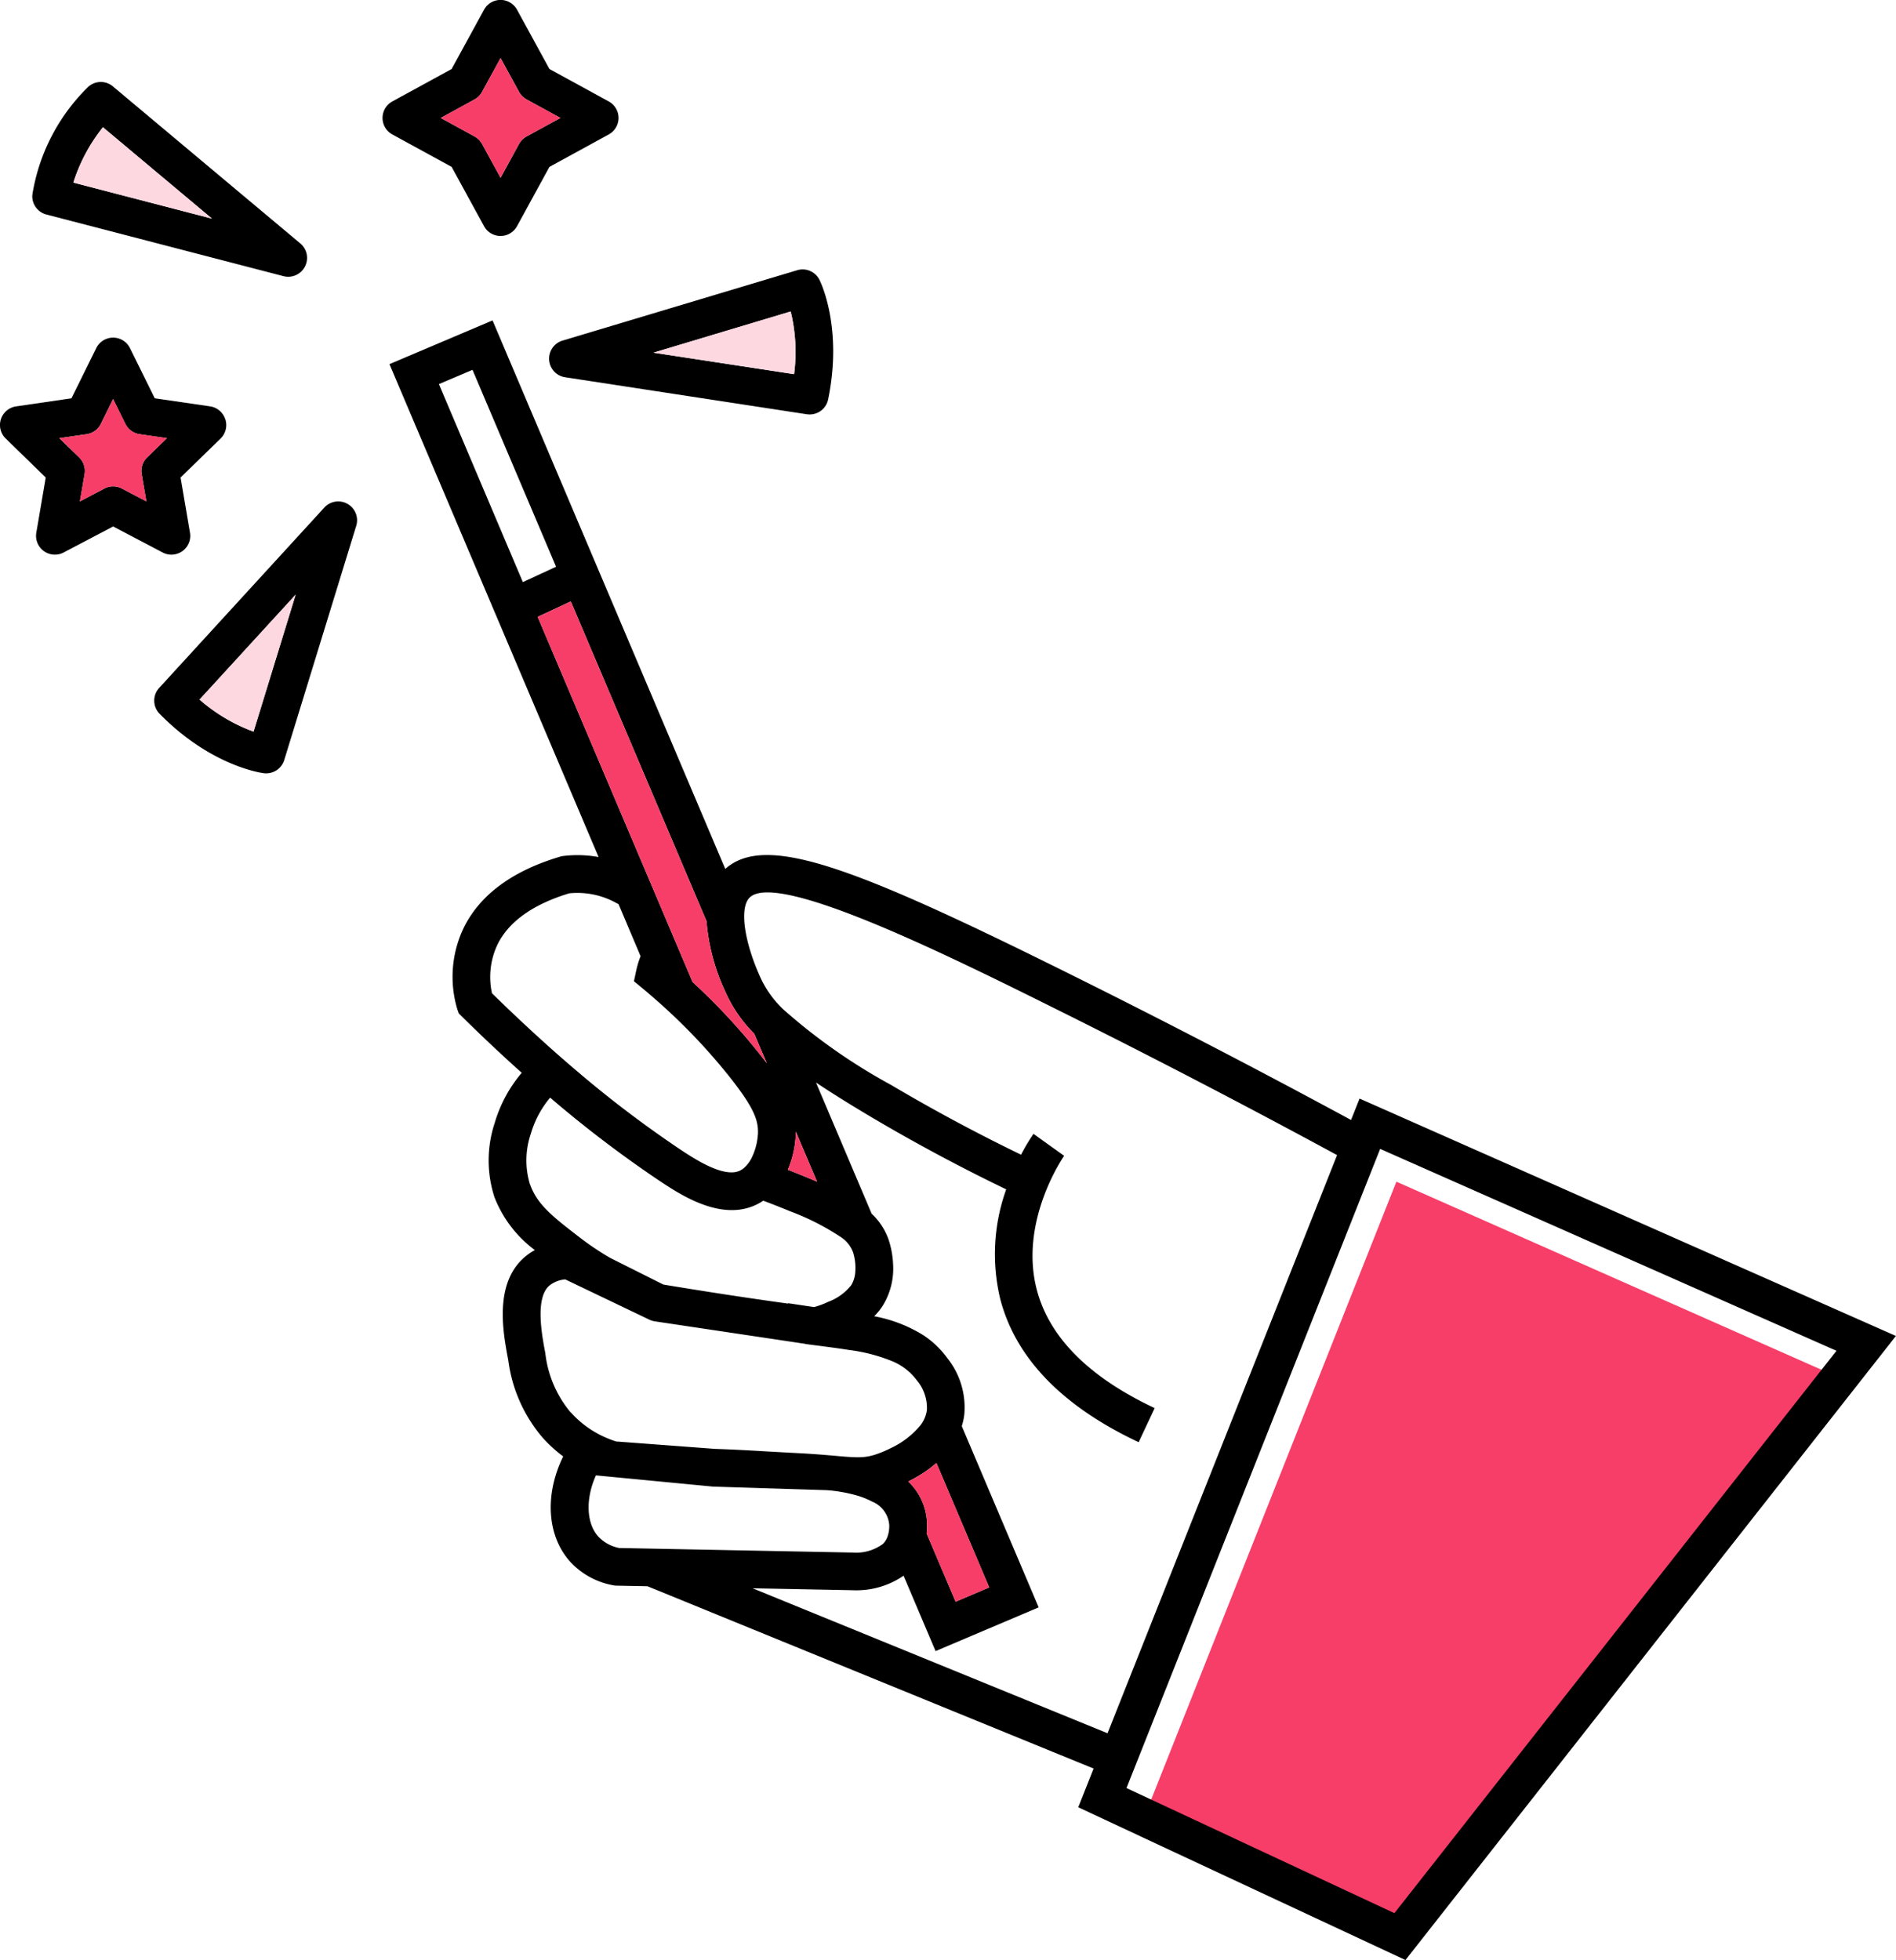 <svg xmlns="http://www.w3.org/2000/svg" width="141.107" height="145.849" viewBox="0 0 141.107 145.849">
  <g id="Illo-Magic" transform="translate(-0.004)">
    <g id="Group_7426" data-name="Group 7426" transform="translate(0.004 0)">
      <path id="Path_22169" data-name="Path 22169" d="M356.04,328.513l-32.9,41.85-19.94-9.307,18.608-46.882.272-.684Z" transform="translate(-218.155 -225.558)" fill="#f63e68"/>
      <g id="Group_7421" data-name="Group 7421" transform="translate(40.869 20.049)">
        <path id="Path_22170" data-name="Path 22170" d="M165.823,72.246a1.4,1.4,0,0,0-1.655-.71l-17.461,5.237A1.4,1.4,0,0,0,146.9,79.5l17.985,2.754a1.855,1.855,0,0,0,.213.014,1.4,1.4,0,0,0,1.374-1.119C167.576,75.8,165.9,72.389,165.823,72.246Zm-1.885,7.026-10.462-1.6,10.21-3.063A12.773,12.773,0,0,1,163.938,79.273Z" transform="translate(-145.708 -71.477)"/>
        <path id="Path_22171" data-name="Path 22171" d="M183.862,87.3,173.4,85.7l10.21-3.063A12.773,12.773,0,0,1,183.862,87.3Z" transform="translate(-165.633 -79.509)" fill="#fdd8e1"/>
      </g>
      <g id="Group_7422" data-name="Group 7422" transform="translate(11.48 37.312)">
        <path id="Path_22172" data-name="Path 22172" d="M55.322,133.21a1.4,1.4,0,0,0-1.731.269L41.3,146.9a1.4,1.4,0,0,0,.034,1.93c3.834,3.9,7.6,4.4,7.764,4.418q.084.008.168.008a1.4,1.4,0,0,0,1.341-.99l5.357-17.424A1.4,1.4,0,0,0,55.322,133.21Zm-7,16.942a12.788,12.788,0,0,1-4.017-2.384l7.15-7.806Z" transform="translate(-40.933 -133.023)"/>
        <path id="Path_22173" data-name="Path 22173" d="M60.11,157.76l-3.133,10.19a12.788,12.788,0,0,1-4.017-2.384Z" transform="translate(-49.586 -150.821)" fill="#fdd8e1"/>
      </g>
      <g id="Group_7423" data-name="Group 7423" transform="translate(2.402 6.102)">
        <path id="Path_22174" data-name="Path 22174" d="M28.513,33.766,14.567,22.08a1.4,1.4,0,0,0-1.927.121A14.393,14.393,0,0,0,8.57,30.15a1.406,1.406,0,0,0,1.046,1.464L27.259,36.2a1.4,1.4,0,0,0,1.6-.715A1.4,1.4,0,0,0,28.513,33.766ZM11.625,29.238a12.745,12.745,0,0,1,2.2-4.118l8.112,6.8Z" transform="translate(-8.566 -21.753)"/>
        <path id="Path_22175" data-name="Path 22175" d="M29.787,40.559,19.47,37.878a12.745,12.745,0,0,1,2.2-4.118Z" transform="translate(-16.411 -30.392)" fill="#fdd8e1"/>
      </g>
      <g id="Group_7424" data-name="Group 7424" transform="translate(28.475)">
        <path id="Path_22176" data-name="Path 22176" d="M118.344,7.545l-4.407-2.409L111.528.729a1.4,1.4,0,0,0-2.463,0l-2.409,4.407-4.407,2.409a1.4,1.4,0,0,0,0,2.463l4.407,2.409,2.409,4.407a1.4,1.4,0,0,0,2.463,0l2.409-4.407,4.407-2.409a1.4,1.4,0,0,0,0-2.463Zm-6.112,2.609a1.406,1.406,0,0,0-.558.558L110.3,13.228l-1.377-2.516a1.406,1.406,0,0,0-.558-.558l-2.516-1.377L108.361,7.4a1.406,1.406,0,0,0,.558-.558L110.3,4.325l1.377,2.516a1.406,1.406,0,0,0,.558.558l2.516,1.377Z" transform="translate(-101.52 0)"/>
        <path id="Path_22177" data-name="Path 22177" d="M125.843,19.871l-2.516,1.377a1.406,1.406,0,0,0-.558.558l-1.377,2.516-1.377-2.516a1.406,1.406,0,0,0-.558-.558l-2.516-1.377,2.516-1.377a1.406,1.406,0,0,0,.558-.558l1.377-2.516,1.377,2.516a1.406,1.406,0,0,0,.558.558Z" transform="translate(-112.615 -11.095)" fill="#f63e68"/>
      </g>
      <g id="Group_7425" data-name="Group 7425" transform="translate(0 25.127)">
        <path id="Path_22178" data-name="Path 22178" d="M16.768,95.647a1.4,1.4,0,0,0-1.13-.956l-4.118-.6L9.68,90.363a1.4,1.4,0,0,0-2.516,0L5.321,94.093l-4.115.6a1.4,1.4,0,0,0-.777,2.393l2.979,2.9-.7,4.1a1.4,1.4,0,0,0,2.034,1.478l3.683-1.935,3.683,1.935a1.384,1.384,0,0,0,.654.163,1.419,1.419,0,0,0,.825-.269,1.4,1.4,0,0,0,.555-1.372l-.7-4.1,2.979-2.9a1.4,1.4,0,0,0,.353-1.436Zm-5.82,2.847a1.4,1.4,0,0,0-.4,1.24l.348,2.028-1.82-.956a1.384,1.384,0,0,0-.654-.163,1.365,1.365,0,0,0-.651.163l-1.82.956L6.3,99.734a1.4,1.4,0,0,0-.4-1.24L4.421,97.058l2.034-.295a1.406,1.406,0,0,0,1.057-.769l.909-1.843.912,1.843a1.4,1.4,0,0,0,1.055.769l2.034.295Z" transform="translate(-0.004 -89.58)"/>
        <path id="Path_22179" data-name="Path 22179" d="M22.277,110.222a1.4,1.4,0,0,0-.4,1.24l.348,2.028-1.82-.956a1.384,1.384,0,0,0-.654-.163,1.365,1.365,0,0,0-.651.163l-1.82.956.348-2.028a1.4,1.4,0,0,0-.4-1.24l-1.473-1.436,2.034-.295a1.406,1.406,0,0,0,1.057-.769l.909-1.843.912,1.843a1.4,1.4,0,0,0,1.055.769l2.034.295Z" transform="translate(-11.333 -101.308)" fill="#f63e68"/>
      </g>
      <path id="Path_22180" data-name="Path 22180" d="M175.539,142.905l-.634,1.593c-6.917-3.745-13.938-7.388-20.894-10.841-16.142-8.025-22.678-10.516-25.679-7.84L111.012,85l-7.672,3.254,15.565,36.68a8.7,8.7,0,0,0-2.653-.076l-.112.017-.109.031c-3.487,1.038-5.879,2.78-7.108,5.178a8.416,8.416,0,0,0-.533,6.174l.107.309.233.23q2.243,2.213,4.454,4.191a10.254,10.254,0,0,0-2.02,3.756,8.87,8.87,0,0,0-.011,5.495,8.962,8.962,0,0,0,3.007,3.941,4.334,4.334,0,0,0-.589.384c-2.5,1.935-1.784,5.719-1.4,7.75l.014.079a11.036,11.036,0,0,0,2.541,5.73,10.344,10.344,0,0,0,1.543,1.411c-1.4,2.858-1.212,5.938.555,7.874a5.764,5.764,0,0,0,3.142,1.711,1.323,1.323,0,0,0,.258.031l2.32.045h0l33.2,13.565-1.142,2.883,24.353,11.366,36.5-46.439ZM107.02,89.74l2.5-1.063,6.219,14.653-2.471,1.144Zm7.349,17.318,2.468-1.147,10.1,23.792a15.2,15.2,0,0,0,1.4,5.248,10.244,10.244,0,0,0,2.154,3.13l.934,2.2c-.2-.269-.424-.55-.654-.839a46.444,46.444,0,0,0-4.869-5.206l-.827-1.944-2.53-5.969Zm-3.4,28.007a5.646,5.646,0,0,1,.449-3.7c.856-1.666,2.639-2.923,5.3-3.733a5.98,5.98,0,0,1,3.47.7,1.508,1.508,0,0,0,.2.1h0l1.588,3.753.053.123a6.938,6.938,0,0,0-.317,1.035l-.177.83.654.541c.466.387.92.783,1.36,1.175.079.07.154.137.23.208a44.327,44.327,0,0,1,4.8,5.1c.222.278.421.533.6.774,1.341,1.787,1.6,2.628,1.588,3.458a1.932,1.932,0,0,1-.017.25,4.553,4.553,0,0,1-.4,1.523,2.547,2.547,0,0,1-.6.844,1.56,1.56,0,0,1-.339.227c-.031.014-.062.028-.093.039a1.4,1.4,0,0,1-.468.084c-1.248.042-3.038-1.15-3.963-1.767a83.76,83.76,0,0,1-7.52-5.705h0q-1.039-.879-2.092-1.82Q113.146,137.2,110.967,135.066ZM113.8,149.3a6.134,6.134,0,0,1,.062-3.781,7.417,7.417,0,0,1,1.436-2.684,87.329,87.329,0,0,0,8.047,6.129c1.259.841,3.36,2.241,5.472,2.241a4.293,4.293,0,0,0,1.172-.157,4,4,0,0,0,1.17-.544c.74.278,1.4.539,1.977.78a18.5,18.5,0,0,1,3.77,1.91,2.321,2.321,0,0,1,.94,1.158,3.88,3.88,0,0,1,.163,1.445,2.134,2.134,0,0,1-.306,1h0a3.926,3.926,0,0,1-1.7,1.229l-.222.1a5.879,5.879,0,0,1-.841.295l-1.938-.289.011.031c-3.021-.418-6.134-.895-9.29-1.419h0l-3.977-1.994a20.836,20.836,0,0,1-2.233-1.5c-1.977-1.523-3.172-2.44-3.705-3.947Zm19.189-1.1a7.42,7.42,0,0,0,.592-2.71c0-.042,0-.087,0-.129l1.582,3.728C134.514,148.81,133.793,148.515,132.986,148.2Zm-16.168,18.055a8.322,8.322,0,0,1-1.879-4.384l-.014-.079c-.252-1.341-.777-4.129.365-5.012a2.246,2.246,0,0,1,1.125-.421l6.2,2.968.065.031a1.393,1.393,0,0,0,.376.118l.149.025h.006l11.066,1.655.006.011.53.07.415.053c.827.109,1.59.208,2.292.32a12.663,12.663,0,0,1,3.329.878,4.367,4.367,0,0,1,1.739,1.386,3.177,3.177,0,0,1,.746,2.21,2.374,2.374,0,0,1-.48,1.133,6.358,6.358,0,0,1-2.23,1.711,7.95,7.95,0,0,1-1.178.485,4,4,0,0,1-1.108.182h0c-.149.006-.306,0-.477-.006-.367-.014-.8-.05-1.346-.1-.715-.062-1.607-.14-2.766-.2-.707-.036-1.416-.076-2.123-.115-1.327-.079-2.7-.157-4.039-.2h-.014l-7.371-.553c-.18-.059-.373-.126-.575-.21a7.479,7.479,0,0,1-2.8-1.961Zm25.127,5.147a11.063,11.063,0,0,0,1.043-.592,8.6,8.6,0,0,0,1.055-.788l3.93,9.259-2.5,1.063-2.157-5.074v-.006a5.328,5.328,0,0,0,.028-.712,4.466,4.466,0,0,0-1.394-3.15Zm-21.531,4.942a2.917,2.917,0,0,1-1.52-.83c-.917-1-.971-2.836-.191-4.569l.272.025h0l8.384.805h.028a.221.221,0,0,0,.062.006l8.429.264a11.034,11.034,0,0,1,2.1.356h0a6.063,6.063,0,0,1,1.276.491,2.053,2.053,0,0,1,1.276,1.719,2.33,2.33,0,0,1-.146.942,1.366,1.366,0,0,1-.325.494,3.356,3.356,0,0,1-2.236.64h-.073l-17.34-.339Zm9.924,3,7.327.143c.067,0,.182.008.328.008a6.192,6.192,0,0,0,3.607-1.085l2.381,5.61,7.672-3.254-5.722-13.486a4.467,4.467,0,0,0,.188-.875,5.878,5.878,0,0,0-1.265-4.188,6.875,6.875,0,0,0-1.8-1.714,10.583,10.583,0,0,0-3.641-1.4,4.548,4.548,0,0,0,.645-.8,5.244,5.244,0,0,0,.76-3.077,6.7,6.7,0,0,0-.328-1.806,4.8,4.8,0,0,0-1.265-1.944l-4.143-9.764c1.167.78,2.541,1.638,4.165,2.6,3.212,1.9,6.569,3.7,9.991,5.349a14.241,14.241,0,0,0-.443,8.162c1.144,4.393,4.609,7.977,10.3,10.653l1.192-2.538c-4.889-2.3-7.84-5.259-8.771-8.8-1.332-5.071,1.927-9.82,2.034-9.972h0l-.614-.44-.527-.376-1.139-.819a13.726,13.726,0,0,0-.926,1.551c-3.31-1.6-6.558-3.346-9.666-5.186a43.185,43.185,0,0,1-8-5.6h0a7.625,7.625,0,0,1-1.778-2.5c-1.181-2.651-1.5-5.043-.788-5.817,1.952-2.112,14.908,4.328,22.65,8.174,7.026,3.492,14.12,7.175,21.1,10.959l-17.082,43.022-26.445-10.8Zm47.791,24.176-19.94-9.307L176.8,147.334l.272-.684,33.96,15.023Z" transform="translate(-74.355 -61.158)"/>
      <path id="Path_22181" data-name="Path 22181" d="M247,397.379l-2.5,1.063-2.157-5.074v-.006a5.33,5.33,0,0,0,.028-.712,4.466,4.466,0,0,0-1.394-3.15,11.066,11.066,0,0,0,1.043-.592,8.6,8.6,0,0,0,1.055-.788l3.93,9.259Z" transform="translate(-173.38 -279.254)" fill="#f63e68"/>
      <path id="Path_22182" data-name="Path 22182" d="M178.545,395.083a2.329,2.329,0,0,1-.146.942,1.366,1.366,0,0,1-.325.494,3.356,3.356,0,0,1-2.236.64h-.073l-17.34-.339a2.916,2.916,0,0,1-1.52-.83c-.917-1-.971-2.836-.191-4.569l.272.025h0l8.384.805h.028a.22.22,0,0,0,.062.006l8.429.264a11.036,11.036,0,0,1,2.1.356h0a6.063,6.063,0,0,1,1.276.491,2.053,2.053,0,0,1,1.276,1.719Z" transform="translate(-112.366 -281.629)" fill="none"/>
      <path id="Path_22183" data-name="Path 22183" d="M172.171,349.135a2.374,2.374,0,0,1-.48,1.133,6.358,6.358,0,0,1-2.23,1.711,7.95,7.95,0,0,1-1.178.485,4,4,0,0,1-1.108.182h0c-.18-.045-.356-.084-.525-.115l.048.109c-.367-.014-.8-.05-1.346-.1-.715-.062-1.607-.14-2.766-.2-.707-.036-1.417-.076-2.123-.115-1.327-.079-2.7-.157-4.039-.2h-.014l-7.371-.553c-.18-.059-.373-.126-.575-.21a7.479,7.479,0,0,1-2.8-1.961,8.322,8.322,0,0,1-1.879-4.384l-.014-.079c-.252-1.341-.777-4.129.365-5.012a2.246,2.246,0,0,1,1.125-.421l6.2,2.968.064.031a1.393,1.393,0,0,0,.376.118c.008,0,.014.006.022.006l.126.02h.006c3.775.628,7.5,1.189,11.071,1.666l.53.07.415.053c.827.109,1.59.208,2.292.32a12.663,12.663,0,0,1,3.329.878,4.367,4.367,0,0,1,1.739,1.386A3.177,3.177,0,0,1,172.171,349.135Z" transform="translate(-103.193 -244.207)" fill="none"/>
      <path id="Path_22184" data-name="Path 22184" d="M164.113,304.144a2.133,2.133,0,0,1-.306,1h0a3.926,3.926,0,0,1-1.7,1.229l-.222.1a5.876,5.876,0,0,1-.841.295l-1.938-.289.011.031c-3.021-.418-6.134-.895-9.29-1.419h0l-3.977-1.994a20.835,20.835,0,0,1-2.233-1.5c-1.977-1.523-3.172-2.44-3.705-3.947a6.134,6.134,0,0,1,.062-3.781,7.417,7.417,0,0,1,1.436-2.684,87.328,87.328,0,0,0,8.047,6.129c1.259.841,3.36,2.241,5.472,2.241a4.3,4.3,0,0,0,1.172-.157,4,4,0,0,0,1.17-.544c.741.278,1.4.539,1.977.78a18.5,18.5,0,0,1,3.77,1.91,2.321,2.321,0,0,1,.94,1.158,3.88,3.88,0,0,1,.163,1.445Z" transform="translate(-100.462 -209.505)" fill="none"/>
      <path id="Path_22185" data-name="Path 22185" d="M211.207,303.928c-.648-.28-1.369-.575-2.177-.889a7.419,7.419,0,0,0,.592-2.71c0-.042,0-.087,0-.129Z" transform="translate(-150.399 -215.995)" fill="#f63e68"/>
      <path id="Path_22186" data-name="Path 22186" d="M241.581,256.347,224.5,299.37l-26.445-10.8,7.327.143c.067,0,.182.008.328.008a6.192,6.192,0,0,0,3.607-1.086l2.381,5.61,7.672-3.254L213.646,276.5a4.467,4.467,0,0,0,.188-.875,5.878,5.878,0,0,0-1.265-4.188,6.875,6.875,0,0,0-1.8-1.714,10.584,10.584,0,0,0-3.641-1.4,4.545,4.545,0,0,0,.645-.8,5.244,5.244,0,0,0,.76-3.077,6.7,6.7,0,0,0-.328-1.806,4.8,4.8,0,0,0-1.265-1.944l-4.143-9.764c1.167.78,2.541,1.638,4.165,2.6,3.212,1.9,6.569,3.7,9.991,5.349a14.241,14.241,0,0,0-.443,8.162c1.144,4.393,4.609,7.977,10.3,10.653L228,275.169c-4.889-2.3-7.84-5.259-8.771-8.8-1.332-5.071,1.927-9.82,2.034-9.972h0l-.614-.44-.527-.376-1.139-.819a13.729,13.729,0,0,0-.926,1.551c-3.31-1.6-6.558-3.346-9.666-5.186a43.186,43.186,0,0,1-8-5.6h0a7.625,7.625,0,0,1-1.778-2.5c-1.181-2.651-1.5-5.043-.788-5.817,1.952-2.112,14.908,4.328,22.65,8.174,7.026,3.492,14.12,7.175,21.1,10.959Z" transform="translate(-142.071 -170.379)" fill="none"/>
      <path id="Path_22187" data-name="Path 22187" d="M159.717,193.922c-.2-.269-.424-.55-.654-.839a46.443,46.443,0,0,0-4.869-5.206l-.827-1.944-2.53-5.969L142.66,160.7l2.468-1.147,10.1,23.792a15.2,15.2,0,0,0,1.4,5.248,10.244,10.244,0,0,0,2.154,3.13Z" transform="translate(-102.646 -114.797)" fill="#f63e68"/>
      <path id="Path_22188" data-name="Path 22188" d="M125.183,112.763l-2.471,1.144L116.46,99.173l2.5-1.063Z" transform="translate(-83.795 -70.591)" fill="none"/>
      <path id="Path_22189" data-name="Path 22189" d="M150.01,254.7a1.929,1.929,0,0,1-.017.25,4.552,4.552,0,0,1-.4,1.523,2.547,2.547,0,0,1-.6.844,1.56,1.56,0,0,1-.339.227c-.031.014-.062.028-.093.039a1.4,1.4,0,0,1-.468.084c-1.248.042-3.038-1.15-3.963-1.767a83.765,83.765,0,0,1-7.52-5.705h0q-1.039-.879-2.092-1.82-2.137-1.9-4.317-4.039a5.646,5.646,0,0,1,.449-3.7c.856-1.666,2.639-2.923,5.3-3.733a5.98,5.98,0,0,1,3.47.7,1.5,1.5,0,0,0,.2.1h0l1.588,3.753.053.123a6.938,6.938,0,0,0-.317,1.035l-.177.83.654.541c.466.387.92.783,1.36,1.175.079.07.154.137.23.208a44.324,44.324,0,0,1,4.8,5.1c.222.278.421.533.6.774C149.763,253.03,150.027,253.872,150.01,254.7Z" transform="translate(-93.592 -170.43)" fill="none"/>
    </g>
  </g>
</svg>
